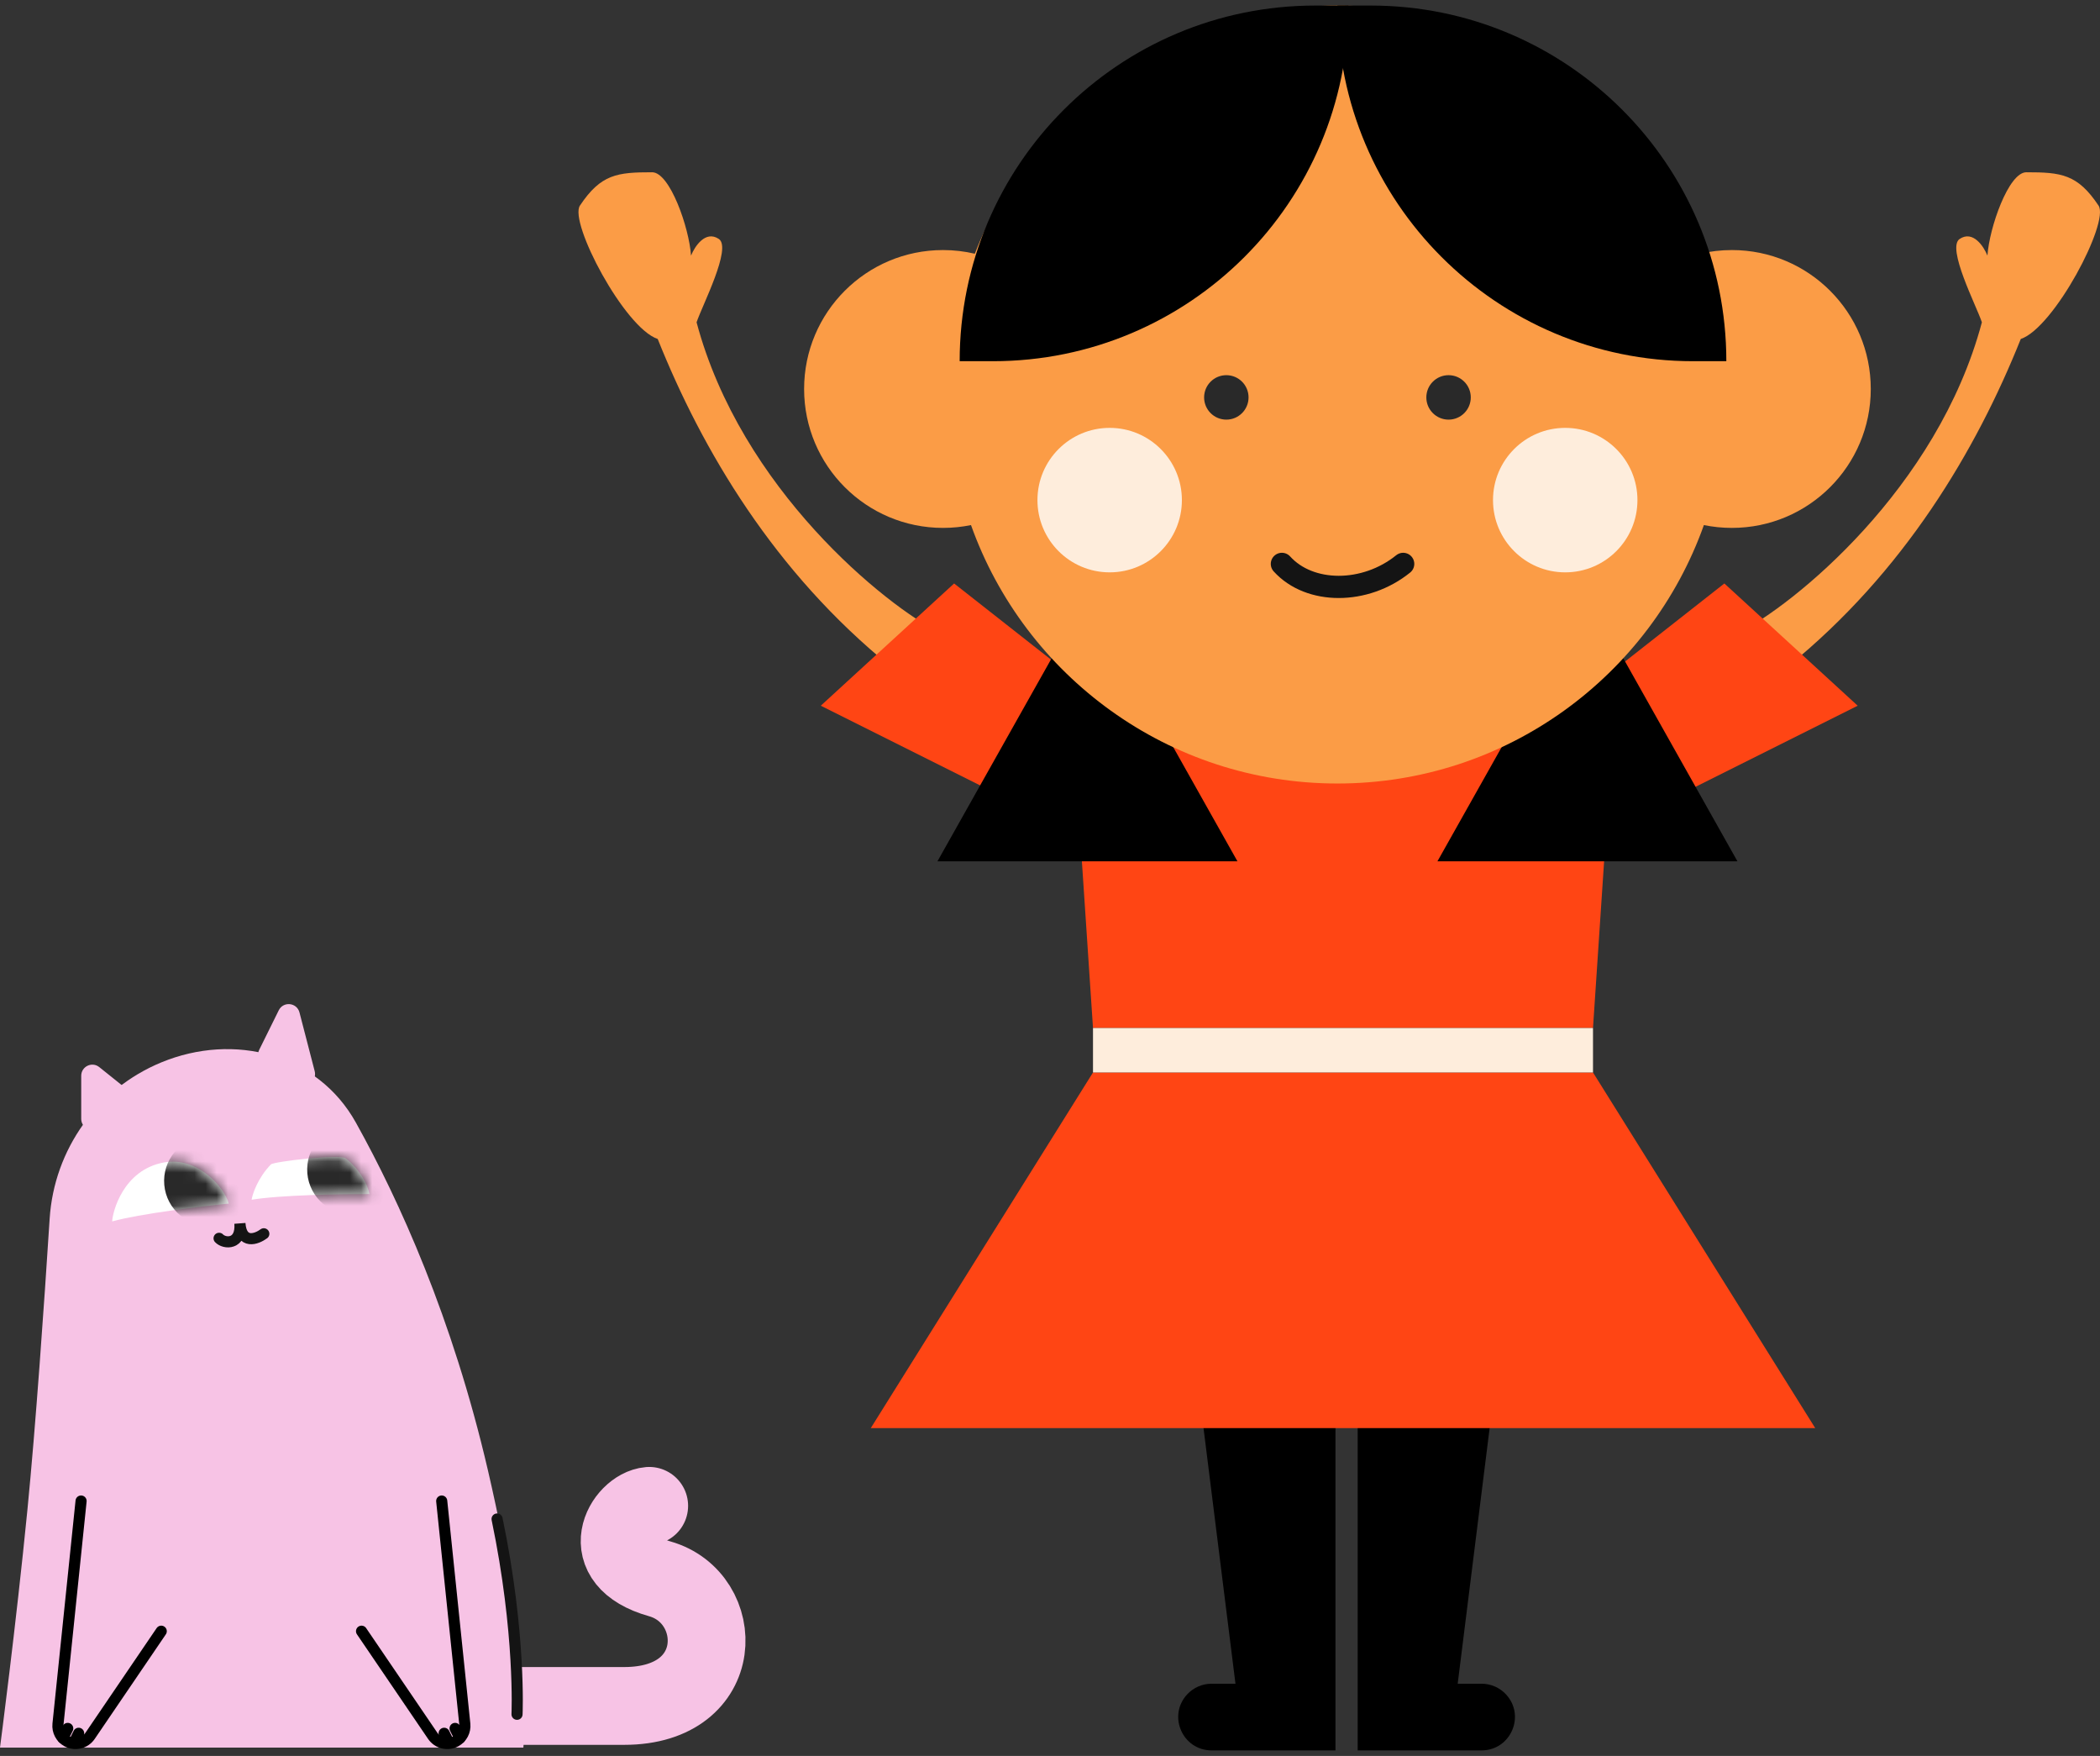 <svg xmlns="http://www.w3.org/2000/svg" width="189" height="158" viewBox="0 0 189 158" fill="none">
  <rect x="0" y="0" width="189" height="158" fill="#333333" stroke="none"/>
  <path d="M64.693 21.5C65.893 22.3 63.192 27.5 62.692 29C66.692 44 79.692 54.5 84.693 57L80.193 60C69.692 51.5 63.192 40.5 59.193 30.5C56.192 29.5 51.193 20 52.193 18.5C54.083 15.664 55.561 15.5 58.692 15.5C60.292 15.5 62.027 20.5 62.193 23C62.527 22.166 63.493 20.7 64.693 21.5Z" fill="#FB9C46"/>
  <path d="M176.369 21.5C175.169 22.3 177.87 27.5 178.37 29C174.37 44 161.37 54.5 156.369 57L160.869 60C171.37 51.5 177.87 40.5 181.87 30.5C184.87 29.5 189.87 20 188.87 18.5C186.979 15.664 185.502 15.5 182.37 15.5C180.77 15.5 179.036 20.5 178.869 23C178.536 22.166 177.569 20.7 176.369 21.5Z" fill="#FB9C46"/>
  <path d="M85.87 52.5L99.87 63.5V76.5L73.87 63.5L85.87 52.5Z" fill="#FF4514"/>
  <path d="M106.84 152.465C105.066 154.387 106.429 157.5 109.044 157.5H120.192V151.5H109.044C108.207 151.5 107.408 151.85 106.84 152.465Z" fill="black"/>
  <path d="M135.545 152.465C137.319 154.387 135.956 157.5 133.34 157.5H122.192V151.5H133.34C134.178 151.5 134.977 151.85 135.545 152.465Z" fill="black"/>
  <path d="M107.192 119.5H120.192V151.5H111.192L107.192 119.5Z" fill="black"/>
  <path d="M122.192 119.5H135.192L131.192 151.5H122.192V119.5Z" fill="black"/>
  <path d="M155.192 52.5L141.192 63.5V76.5L167.192 63.5L155.192 52.5Z" fill="#FF4514"/>
  <path d="M96.37 62.5H145.37L143.37 92.5H98.37L96.37 62.5Z" fill="#FF4514"/>
  <path d="M98.37 96.5H143.37L163.37 128.5H78.37L98.37 96.5Z" fill="#FF4514"/>
  <path d="M111.37 77.5H84.37L97.87 53.5L111.37 77.5Z" fill="black"/>
  <path d="M156.37 77.5H129.37L142.87 53.5L156.37 77.5Z" fill="black"/>
  <path fill-rule="evenodd" clip-rule="evenodd" d="M153.35 47.246C148.523 60.798 135.58 70.5 120.37 70.5C105.161 70.5 92.217 60.798 87.39 47.246C86.576 47.413 85.733 47.5 84.87 47.5C77.967 47.5 72.37 41.904 72.37 35C72.37 28.096 77.967 22.5 84.87 22.5C85.856 22.5 86.814 22.614 87.734 22.83C92.811 9.763 105.509 0.5 120.37 0.5C135.232 0.5 147.93 9.763 153.006 22.83C153.926 22.614 154.885 22.5 155.87 22.5C162.774 22.5 168.37 28.096 168.37 35C168.37 41.904 162.774 47.5 155.87 47.5C155.007 47.5 154.164 47.413 153.35 47.246Z" fill="#FB9C46"/>
  <circle cx="99.87" cy="45" r="6.5" fill="#FEEDDC"/>
  <path d="M115.37 50.739C117.87 53.5 122.87 53.5 126.286 50.739" stroke="#141414" stroke-width="2" stroke-linecap="round"/>
  <circle cx="130.37" cy="35.758" r="2" fill="#292929"/>
  <circle cx="110.37" cy="35.758" r="2" fill="#292929"/>
  <circle cx="140.87" cy="45" r="6.5" fill="#FEEDDC"/>
  <path d="M120.37 0.5H123.37C141.043 0.5 155.37 14.827 155.37 32.5H152.37C134.697 32.5 120.37 18.173 120.37 0.5Z" fill="black"/>
  <path d="M121.37 0.5H118.37C100.697 0.5 86.37 14.827 86.37 32.5H89.37C107.043 32.5 121.37 18.173 121.37 0.5Z" fill="black"/>
  <rect x="98.37" y="92.5" width="45" height="4" fill="#FEEDDC"/>
  <path d="M32.031 101.013C28.581 94.817 21.072 92.887 14.516 95.594C8.755 97.972 4.869 103.437 4.469 109.657C3.964 117.507 3.215 128.275 2.466 135.87C1.439 146.291 -5.34058e-05 157.25 -5.34058e-05 157.25H47.103C47.103 157.25 47.945 149.647 43.915 132.306C40.719 118.554 35.923 108.003 32.031 101.013Z" fill="#F7C3E5"/>
  <path d="M33.297 153.5C37.799 153.5 48.677 153.5 56.179 153.5C65.556 153.5 65.369 143.747 59.367 142.059C53.365 140.371 56.179 135.682 58.429 135.495" stroke="#F7C3E5" stroke-width="7" stroke-linecap="round"/>
  <path d="M46.533 154.25C46.533 154.25 46.881 146.965 44.738 136.679" stroke="#141414" stroke-linecap="round"/>
  <path d="M14.512 146.776L8.109 156.188C7.648 156.864 6.749 157.08 6.032 156.685V156.685C5.474 156.378 5.153 155.766 5.219 155.132L7.297 135.062" stroke="black" stroke-linecap="round"/>
  <path d="M6.095 155.522L5.658 156.397" stroke="black" stroke-linecap="round"/>
  <path d="M7.079 155.96L6.642 156.834" stroke="black" stroke-linecap="round"/>
  <path d="M32.539 146.776L38.943 156.188C39.403 156.864 40.302 157.08 41.019 156.685V156.685C41.578 156.378 41.898 155.766 41.833 155.132L39.754 135.062" stroke="black" stroke-linecap="round"/>
  <path d="M40.958 155.522L41.395 156.397" stroke="black" stroke-linecap="round"/>
  <path d="M39.974 155.96L40.411 156.834" stroke="black" stroke-linecap="round"/>
  <path d="M23.743 111.016C23.085 111.503 21.733 111.997 21.592 110.078C21.736 112.04 20.194 111.935 19.717 111.422" stroke="#141414" stroke-linecap="round"/>
  <path d="M10.098 109.901C12.602 109.207 18.135 108.543 20.589 108.297C20.204 106.812 17.766 104.058 14.776 104.592C11.037 105.261 10.115 109.14 10.098 109.901Z" fill="white"/>
  <mask id="mask0_44253_4728" style="mask-type:alpha" maskUnits="userSpaceOnUse" x="10" y="104" width="11" height="6">
    <path d="M10.098 109.901C12.602 109.206 18.135 108.542 20.589 108.297C20.204 106.812 17.766 104.057 14.776 104.592C11.037 105.26 10.115 109.14 10.098 109.901Z" fill="white"/>
  </mask>
  <g mask="url(#mask0_44253_4728)">
    <circle cx="4.035" cy="4.035" r="4.035" transform="matrix(-0.996 0.088 0.088 0.996 22.468 101.886)" fill="#292929"/>
  </g>
  <path d="M22.645 107.953C25.208 107.522 30.78 107.435 33.246 107.445C33.113 106.564 32.335 105.183 31.111 104.226C30.596 103.823 24.636 104.516 24.385 104.772C23.195 105.984 22.703 107.503 22.645 107.953Z" fill="white"/>
  <mask id="mask1_44253_4728" style="mask-type:alpha" maskUnits="userSpaceOnUse" x="22" y="104" width="12" height="4">
    <path d="M22.645 107.953C25.208 107.522 30.78 107.435 33.246 107.445C33.113 106.564 32.335 105.183 31.111 104.226C30.596 103.823 24.636 104.516 24.385 104.772C23.195 105.984 22.703 107.503 22.645 107.953Z" fill="white"/>
  </mask>
  <g mask="url(#mask1_44253_4728)">
    <circle cx="4.035" cy="4.035" r="4.035" transform="matrix(-1 -0.016 -0.016 1 35.781 101.263)" fill="#292929"/>
  </g>
  <path d="M26.953 91.099L28.322 96.381C28.543 97.231 27.64 97.931 26.872 97.508L23.741 95.784C23.273 95.526 23.09 94.945 23.328 94.465L25.088 90.906C25.499 90.076 26.72 90.202 26.953 91.099Z" fill="#F7C3E5"/>
  <path d="M7.31 96.798V100.673C7.31 101.398 8.058 101.882 8.719 101.585L11.819 100.194C12.501 99.888 12.618 98.969 12.035 98.502L8.935 96.018C8.281 95.493 7.31 95.959 7.31 96.798Z" fill="#F7C3E5"/>
</svg>
